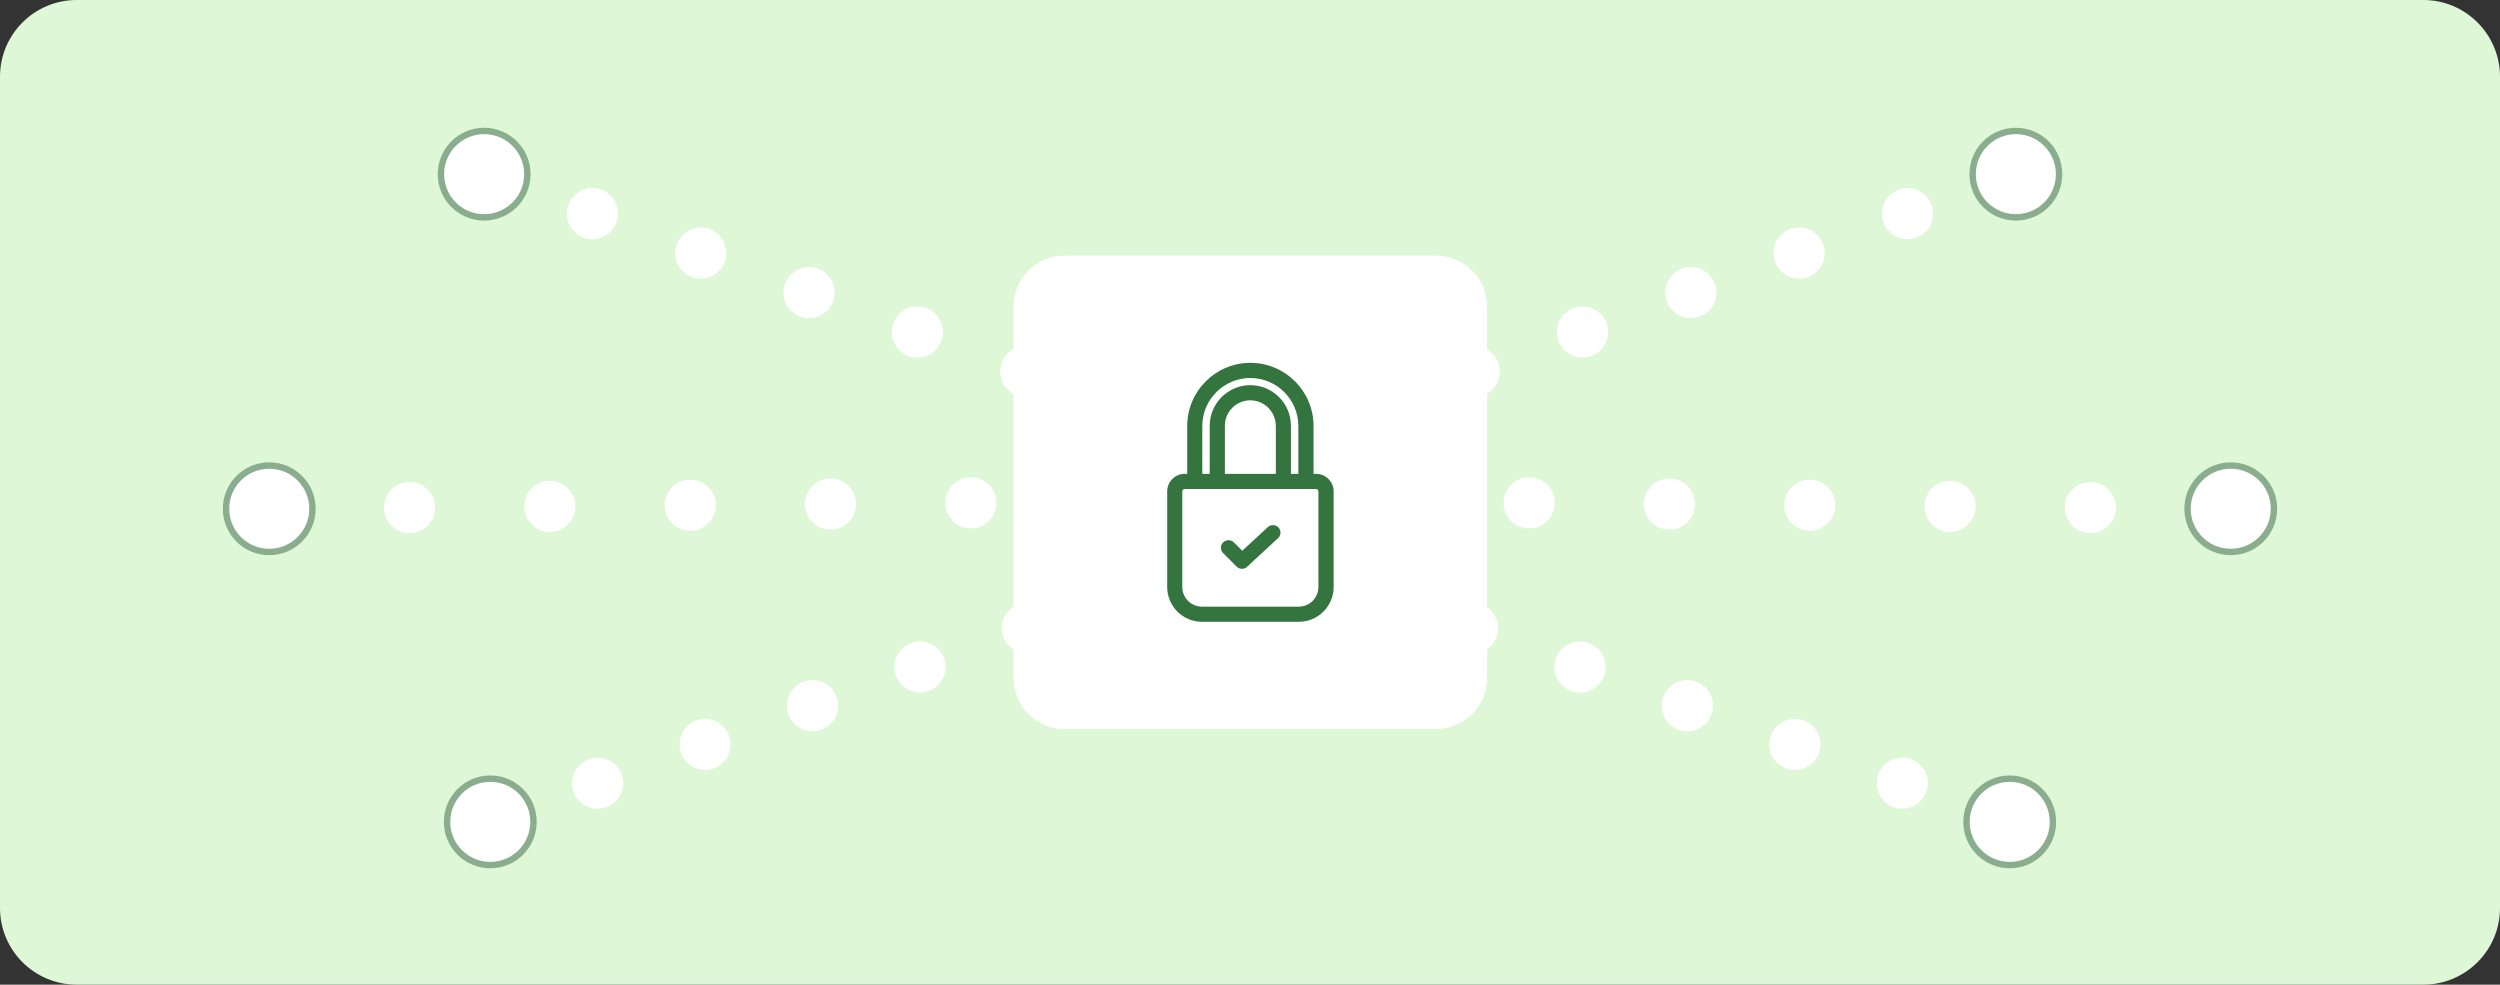 <?xml version="1.0"?>
<svg xmlns="http://www.w3.org/2000/svg" width="391" height="154" viewBox="0 0 391 154" fill="none">
<rect x="0" y="0" width="391" height="154" fill="#333333" stroke="none"/>
<g clip-path="url(#clip0_93_1738)">
<path d="M379 0H12C5.373 0 0 5.373 0 12V142C0 148.627 5.373 154 12 154H379C385.627 154 391 148.627 391 142V12C391 5.373 385.627 0 379 0Z" fill="#DEF7D6"/>
<path d="M348.89 86.33C352.623 86.33 355.65 83.303 355.65 79.57C355.65 75.837 352.623 72.81 348.89 72.81C345.156 72.81 342.13 75.837 342.13 79.57C342.13 83.303 345.156 86.33 348.89 86.33Z" fill="white" stroke="#8AAD8E" stroke-miterlimit="10"/>
<path d="M348.89 83.57C351.099 83.57 352.89 81.779 352.89 79.57C352.89 77.361 351.099 75.57 348.89 75.57C346.681 75.57 344.89 77.361 344.89 79.57C344.89 81.779 346.681 83.57 348.89 83.57Z" fill="white"/>
<path d="M326.94 83.39C329.149 83.39 330.94 81.599 330.94 79.39C330.94 77.181 329.149 75.39 326.94 75.39C324.731 75.39 322.94 77.181 322.94 79.39C322.94 81.599 324.731 83.39 326.94 83.39Z" fill="white"/>
<path d="M304.99 83.2C307.199 83.2 308.99 81.409 308.99 79.2C308.99 76.991 307.199 75.2 304.99 75.2C302.781 75.2 300.99 76.991 300.99 79.2C300.99 81.409 302.781 83.2 304.99 83.2Z" fill="white"/>
<path d="M283.05 83.02C285.259 83.02 287.05 81.229 287.05 79.02C287.05 76.811 285.259 75.02 283.05 75.02C280.841 75.02 279.05 76.811 279.05 79.02C279.05 81.229 280.841 83.02 283.05 83.02Z" fill="white"/>
<path d="M261.1 82.84C263.309 82.84 265.1 81.049 265.1 78.84C265.1 76.631 263.309 74.84 261.1 74.84C258.891 74.84 257.1 76.631 257.1 78.84C257.1 81.049 258.891 82.84 261.1 82.84Z" fill="white"/>
<path d="M239.16 82.65C241.369 82.65 243.16 80.859 243.16 78.65C243.16 76.441 241.369 74.65 239.16 74.65C236.951 74.65 235.16 76.441 235.16 78.65C235.16 80.859 236.951 82.65 239.16 82.65Z" fill="white"/>
<path d="M217.21 82.47C219.419 82.47 221.21 80.679 221.21 78.47C221.21 76.261 219.419 74.47 217.21 74.47C215.001 74.47 213.21 76.261 213.21 78.47C213.21 80.679 215.001 82.47 217.21 82.47Z" fill="white"/>
<path d="M195.27 82.29C197.479 82.29 199.27 80.499 199.27 78.29C199.27 76.081 197.479 74.29 195.27 74.29C193.061 74.29 191.27 76.081 191.27 78.29C191.27 80.499 193.061 82.29 195.27 82.29Z" fill="white"/>
<path d="M314.32 135.3C318.054 135.3 321.08 132.273 321.08 128.54C321.08 124.807 318.054 121.78 314.32 121.78C310.587 121.78 307.56 124.807 307.56 128.54C307.56 132.273 310.587 135.3 314.32 135.3Z" fill="white" stroke="#8AAD8E" stroke-miterlimit="10"/>
<path d="M314.32 132.54C316.529 132.54 318.32 130.749 318.32 128.54C318.32 126.331 316.529 124.54 314.32 124.54C312.111 124.54 310.32 126.331 310.32 128.54C310.32 130.749 312.111 132.54 314.32 132.54Z" fill="white"/>
<path d="M297.52 126.49C299.729 126.49 301.52 124.699 301.52 122.49C301.52 120.281 299.729 118.49 297.52 118.49C295.311 118.49 293.52 120.281 293.52 122.49C293.52 124.699 295.311 126.49 297.52 126.49Z" fill="white"/>
<path d="M280.71 120.43C282.919 120.43 284.71 118.639 284.71 116.43C284.71 114.221 282.919 112.43 280.71 112.43C278.501 112.43 276.71 114.221 276.71 116.43C276.71 118.639 278.501 120.43 280.71 120.43Z" fill="white"/>
<path d="M263.91 114.37C266.119 114.37 267.91 112.579 267.91 110.37C267.91 108.161 266.119 106.37 263.91 106.37C261.701 106.37 259.91 108.161 259.91 110.37C259.91 112.579 261.701 114.37 263.91 114.37Z" fill="white"/>
<path d="M247.11 108.32C249.319 108.32 251.11 106.529 251.11 104.32C251.11 102.111 249.319 100.32 247.11 100.32C244.901 100.32 243.11 102.111 243.11 104.32C243.11 106.529 244.901 108.32 247.11 108.32Z" fill="white"/>
<path d="M230.31 102.26C232.519 102.26 234.31 100.469 234.31 98.26C234.31 96.051 232.519 94.26 230.31 94.26C228.101 94.26 226.31 96.051 226.31 98.26C226.31 100.469 228.101 102.26 230.31 102.26Z" fill="white"/>
<path d="M213.51 96.21C215.719 96.21 217.51 94.419 217.51 92.21C217.51 90.001 215.719 88.21 213.51 88.21C211.301 88.21 209.51 90.001 209.51 92.21C209.51 94.419 211.301 96.21 213.51 96.21Z" fill="white"/>
<path d="M196.71 90.15C198.919 90.15 200.71 88.359 200.71 86.15C200.71 83.941 198.919 82.15 196.71 82.15C194.501 82.15 192.71 83.941 192.71 86.15C192.71 88.359 194.501 90.15 196.71 90.15Z" fill="white"/>
<path d="M315.28 34C319.013 34 322.04 30.973 322.04 27.24C322.04 23.506 319.013 20.48 315.28 20.48C311.547 20.48 308.52 23.506 308.52 27.24C308.52 30.973 311.547 34 315.28 34Z" fill="white" stroke="#8AAD8E" stroke-miterlimit="10"/>
<path d="M315.28 31.24C317.489 31.24 319.28 29.449 319.28 27.24C319.28 25.031 317.489 23.24 315.28 23.24C313.071 23.24 311.28 25.031 311.28 27.24C311.28 29.449 313.071 31.24 315.28 31.24Z" fill="white"/>
<path d="M298.34 37.41C300.549 37.41 302.34 35.619 302.34 33.41C302.34 31.201 300.549 29.41 298.34 29.41C296.131 29.41 294.34 31.201 294.34 33.41C294.34 35.619 296.131 37.41 298.34 37.41Z" fill="white"/>
<path d="M281.39 43.58C283.599 43.58 285.39 41.789 285.39 39.58C285.39 37.371 283.599 35.58 281.39 35.58C279.181 35.58 277.39 37.371 277.39 39.58C277.39 41.789 279.181 43.58 281.39 43.58Z" fill="white"/>
<path d="M264.45 49.76C266.659 49.76 268.45 47.969 268.45 45.76C268.45 43.551 266.659 41.76 264.45 41.76C262.241 41.76 260.45 43.551 260.45 45.76C260.45 47.969 262.241 49.76 264.45 49.76Z" fill="white"/>
<path d="M247.51 55.93C249.719 55.93 251.51 54.139 251.51 51.93C251.51 49.721 249.719 47.93 247.51 47.93C245.301 47.93 243.51 49.721 243.51 51.93C243.51 54.139 245.301 55.93 247.51 55.93Z" fill="white"/>
<path d="M230.57 62.1C232.779 62.1 234.57 60.309 234.57 58.1C234.57 55.891 232.779 54.1 230.57 54.1C228.361 54.1 226.57 55.891 226.57 58.1C226.57 60.309 228.361 62.1 230.57 62.1Z" fill="white"/>
<path d="M213.63 68.28C215.839 68.28 217.63 66.489 217.63 64.28C217.63 62.071 215.839 60.28 213.63 60.28C211.421 60.28 209.63 62.071 209.63 64.28C209.63 66.489 211.421 68.28 213.63 68.28Z" fill="white"/>
<path d="M196.69 74.45C198.899 74.45 200.69 72.659 200.69 70.45C200.69 68.241 198.899 66.45 196.69 66.45C194.481 66.45 192.69 68.241 192.69 70.45C192.69 72.659 194.481 74.45 196.69 74.45Z" fill="white"/>
<path d="M42.11 86.33C45.843 86.33 48.87 83.303 48.87 79.57C48.87 75.837 45.843 72.81 42.11 72.81C38.377 72.81 35.35 75.837 35.35 79.57C35.35 83.303 38.377 86.33 42.11 86.33Z" fill="white" stroke="#8AAD8E" stroke-miterlimit="10"/>
<path d="M42.11 83.57C44.319 83.57 46.11 81.779 46.11 79.57C46.11 77.361 44.319 75.57 42.11 75.57C39.901 75.57 38.11 77.361 38.11 79.57C38.11 81.779 39.901 83.57 42.11 83.57Z" fill="white"/>
<path d="M64.06 83.39C66.269 83.39 68.06 81.599 68.06 79.39C68.06 77.181 66.269 75.39 64.06 75.39C61.851 75.39 60.06 77.181 60.06 79.39C60.06 81.599 61.851 83.39 64.06 83.39Z" fill="white"/>
<path d="M86 83.2C88.209 83.2 90 81.409 90 79.2C90 76.991 88.209 75.2 86 75.2C83.791 75.2 82 76.991 82 79.2C82 81.409 83.791 83.2 86 83.2Z" fill="white"/>
<path d="M107.95 83.02C110.159 83.02 111.95 81.229 111.95 79.02C111.95 76.811 110.159 75.02 107.95 75.02C105.741 75.02 103.95 76.811 103.95 79.02C103.95 81.229 105.741 83.02 107.95 83.02Z" fill="white"/>
<path d="M129.89 82.84C132.099 82.84 133.89 81.049 133.89 78.84C133.89 76.631 132.099 74.84 129.89 74.84C127.681 74.84 125.89 76.631 125.89 78.84C125.89 81.049 127.681 82.84 129.89 82.84Z" fill="white"/>
<path d="M151.84 82.65C154.049 82.65 155.84 80.859 155.84 78.65C155.84 76.441 154.049 74.65 151.84 74.65C149.631 74.65 147.84 76.441 147.84 78.65C147.84 80.859 149.631 82.65 151.84 82.65Z" fill="white"/>
<path d="M173.78 82.47C175.989 82.47 177.78 80.679 177.78 78.47C177.78 76.261 175.989 74.47 173.78 74.47C171.571 74.47 169.78 76.261 169.78 78.47C169.78 80.679 171.571 82.47 173.78 82.47Z" fill="white"/>
<path d="M195.73 82.29C197.939 82.29 199.73 80.499 199.73 78.29C199.73 76.081 197.939 74.29 195.73 74.29C193.521 74.29 191.73 76.081 191.73 78.29C191.73 80.499 193.521 82.29 195.73 82.29Z" fill="white"/>
<path d="M76.68 135.3C80.413 135.3 83.44 132.273 83.44 128.54C83.44 124.807 80.413 121.78 76.68 121.78C72.947 121.78 69.92 124.807 69.92 128.54C69.92 132.273 72.947 135.3 76.68 135.3Z" fill="white" stroke="#8AAD8E" stroke-miterlimit="10"/>
<path d="M76.68 132.54C78.889 132.54 80.68 130.749 80.68 128.54C80.68 126.331 78.889 124.54 76.68 124.54C74.471 124.54 72.68 126.331 72.68 128.54C72.68 130.749 74.471 132.54 76.68 132.54Z" fill="white"/>
<path d="M93.48 126.49C95.689 126.49 97.48 124.699 97.48 122.49C97.48 120.281 95.689 118.49 93.48 118.49C91.271 118.49 89.48 120.281 89.48 122.49C89.48 124.699 91.271 126.49 93.48 126.49Z" fill="white"/>
<path d="M110.28 120.43C112.489 120.43 114.28 118.639 114.28 116.43C114.28 114.221 112.489 112.43 110.28 112.43C108.071 112.43 106.28 114.221 106.28 116.43C106.28 118.639 108.071 120.43 110.28 120.43Z" fill="white"/>
<path d="M127.08 114.37C129.289 114.37 131.08 112.579 131.08 110.37C131.08 108.161 129.289 106.37 127.08 106.37C124.871 106.37 123.08 108.161 123.08 110.37C123.08 112.579 124.871 114.37 127.08 114.37Z" fill="white"/>
<path d="M143.89 108.32C146.099 108.32 147.89 106.529 147.89 104.32C147.89 102.111 146.099 100.32 143.89 100.32C141.681 100.32 139.89 102.111 139.89 104.32C139.89 106.529 141.681 108.32 143.89 108.32Z" fill="white"/>
<path d="M160.69 102.26C162.899 102.26 164.69 100.469 164.69 98.26C164.69 96.051 162.899 94.26 160.69 94.26C158.481 94.26 156.69 96.051 156.69 98.26C156.69 100.469 158.481 102.26 160.69 102.26Z" fill="white"/>
<path d="M177.49 96.21C179.699 96.21 181.49 94.419 181.49 92.21C181.49 90.001 179.699 88.21 177.49 88.21C175.281 88.21 173.49 90.001 173.49 92.21C173.49 94.419 175.281 96.21 177.49 96.21Z" fill="white"/>
<path d="M194.29 90.15C196.499 90.15 198.29 88.359 198.29 86.15C198.29 83.941 196.499 82.15 194.29 82.15C192.081 82.15 190.29 83.941 190.29 86.15C190.29 88.359 192.081 90.15 194.29 90.15Z" fill="white"/>
<path d="M75.72 34C79.453 34 82.48 30.973 82.48 27.24C82.48 23.506 79.453 20.48 75.72 20.48C71.987 20.48 68.96 23.506 68.96 27.24C68.96 30.973 71.987 34 75.72 34Z" fill="white" stroke="#8AAD8E" stroke-miterlimit="10"/>
<path d="M75.72 31.24C77.929 31.24 79.72 29.449 79.72 27.24C79.72 25.031 77.929 23.24 75.72 23.24C73.511 23.24 71.72 25.031 71.72 27.24C71.72 29.449 73.511 31.24 75.72 31.24Z" fill="white"/>
<path d="M92.66 37.41C94.869 37.41 96.66 35.619 96.66 33.41C96.66 31.201 94.869 29.41 92.66 29.41C90.451 29.41 88.66 31.201 88.66 33.41C88.66 35.619 90.451 37.41 92.66 37.41Z" fill="white"/>
<path d="M109.6 43.58C111.809 43.58 113.6 41.789 113.6 39.58C113.6 37.371 111.809 35.58 109.6 35.58C107.391 35.58 105.6 37.371 105.6 39.58C105.6 41.789 107.391 43.58 109.6 43.58Z" fill="white"/>
<path d="M126.54 49.76C128.749 49.76 130.54 47.969 130.54 45.76C130.54 43.551 128.749 41.76 126.54 41.76C124.331 41.76 122.54 43.551 122.54 45.76C122.54 47.969 124.331 49.76 126.54 49.76Z" fill="white"/>
<path d="M143.48 55.93C145.689 55.93 147.48 54.139 147.48 51.93C147.48 49.721 145.689 47.93 143.48 47.93C141.271 47.93 139.48 49.721 139.48 51.93C139.48 54.139 141.271 55.93 143.48 55.93Z" fill="white"/>
<path d="M160.43 62.1C162.639 62.1 164.43 60.309 164.43 58.1C164.43 55.891 162.639 54.1 160.43 54.1C158.221 54.1 156.43 55.891 156.43 58.1C156.43 60.309 158.221 62.1 160.43 62.1Z" fill="white"/>
<path d="M177.37 68.28C179.579 68.28 181.37 66.489 181.37 64.28C181.37 62.071 179.579 60.28 177.37 60.28C175.161 60.28 173.37 62.071 173.37 64.28C173.37 66.489 175.161 68.28 177.37 68.28Z" fill="white"/>
<path d="M194.31 74.45C196.519 74.45 198.31 72.659 198.31 70.45C198.31 68.241 196.519 66.45 194.31 66.45C192.101 66.45 190.31 68.241 190.31 70.45C190.31 72.659 192.101 74.45 194.31 74.45Z" fill="white"/>
<path d="M224.58 39.97H166.52C162.102 39.97 158.52 43.552 158.52 47.97V106.03C158.52 110.448 162.102 114.03 166.52 114.03H224.58C228.998 114.03 232.58 110.448 232.58 106.03V47.97C232.58 43.552 228.998 39.97 224.58 39.97Z" fill="white"/>
<path d="M205.82 74.11H205.44V66.63C205.44 61.18 201.01 56.75 195.56 56.75C190.11 56.75 185.68 61.18 185.68 66.63V74.11H185.3C183.78 74.11 182.55 75.34 182.55 76.86V91.81C182.55 94.81 184.99 97.25 187.99 97.25H203.14C206.14 97.25 208.58 94.81 208.58 91.81V76.86C208.58 75.34 207.35 74.11 205.83 74.11H205.82ZM188.04 66.63C188.04 62.49 191.41 59.12 195.55 59.12C199.69 59.12 203.06 62.49 203.06 66.63V74.11H201.9V66.59C201.9 63.09 199.05 60.24 195.55 60.24C192.05 60.24 189.2 63.09 189.2 66.59V74.11H188.04V66.63ZM199.54 66.59V74.11H191.57V66.59C191.57 64.39 193.36 62.61 195.55 62.61C197.74 62.61 199.53 64.4 199.53 66.59H199.54ZM206.2 91.81C206.2 93.5 204.82 94.88 203.13 94.88H187.98C186.29 94.88 184.91 93.5 184.91 91.81V76.86C184.91 76.65 185.08 76.48 185.29 76.48H205.82C206.03 76.48 206.2 76.65 206.2 76.86V91.81Z" fill="#33743F"/>
<path d="M199.96 82.51C199.52 82.03 198.77 82 198.29 82.44L194.29 86.14L192.98 84.83C192.52 84.37 191.77 84.37 191.3 84.83C190.83 85.29 190.84 86.04 191.3 86.51L193.41 88.62C193.41 88.62 193.43 88.64 193.44 88.65C193.45 88.66 193.47 88.68 193.48 88.69C193.5 88.7 193.51 88.72 193.53 88.73C193.55 88.74 193.56 88.75 193.58 88.76C193.6 88.77 193.62 88.78 193.63 88.79C193.65 88.79 193.66 88.81 193.68 88.82C193.7 88.83 193.72 88.84 193.74 88.85C193.76 88.85 193.77 88.87 193.79 88.87C193.81 88.87 193.83 88.89 193.85 88.89C193.87 88.89 193.88 88.9 193.9 88.91C193.92 88.91 193.95 88.92 193.97 88.93C193.98 88.93 194 88.93 194.01 88.94C194.04 88.94 194.06 88.94 194.09 88.95C194.1 88.95 194.11 88.95 194.12 88.95C194.16 88.95 194.2 88.95 194.24 88.95C194.24 88.95 194.31 88.95 194.35 88.95C194.36 88.95 194.37 88.95 194.38 88.95C194.41 88.95 194.43 88.95 194.46 88.94C194.47 88.94 194.49 88.94 194.5 88.94C194.52 88.94 194.55 88.93 194.57 88.92C194.58 88.92 194.6 88.92 194.61 88.91C194.63 88.91 194.65 88.9 194.67 88.89C194.69 88.89 194.7 88.88 194.72 88.87C194.74 88.87 194.76 88.85 194.78 88.84C194.8 88.84 194.81 88.82 194.83 88.81C194.85 88.8 194.87 88.79 194.88 88.78C194.9 88.78 194.91 88.76 194.93 88.75C194.95 88.74 194.96 88.73 194.98 88.71C194.99 88.7 195.01 88.69 195.02 88.67C195.03 88.67 195.04 88.65 195.05 88.64L199.89 84.16C200.37 83.72 200.4 82.97 199.95 82.49L199.96 82.51Z" fill="#33743F"/>
</g>
<defs>
<clipPath id="clip0_93_1738">
<rect width="391" height="154" fill="white"/>
</clipPath>
</defs>
</svg>
